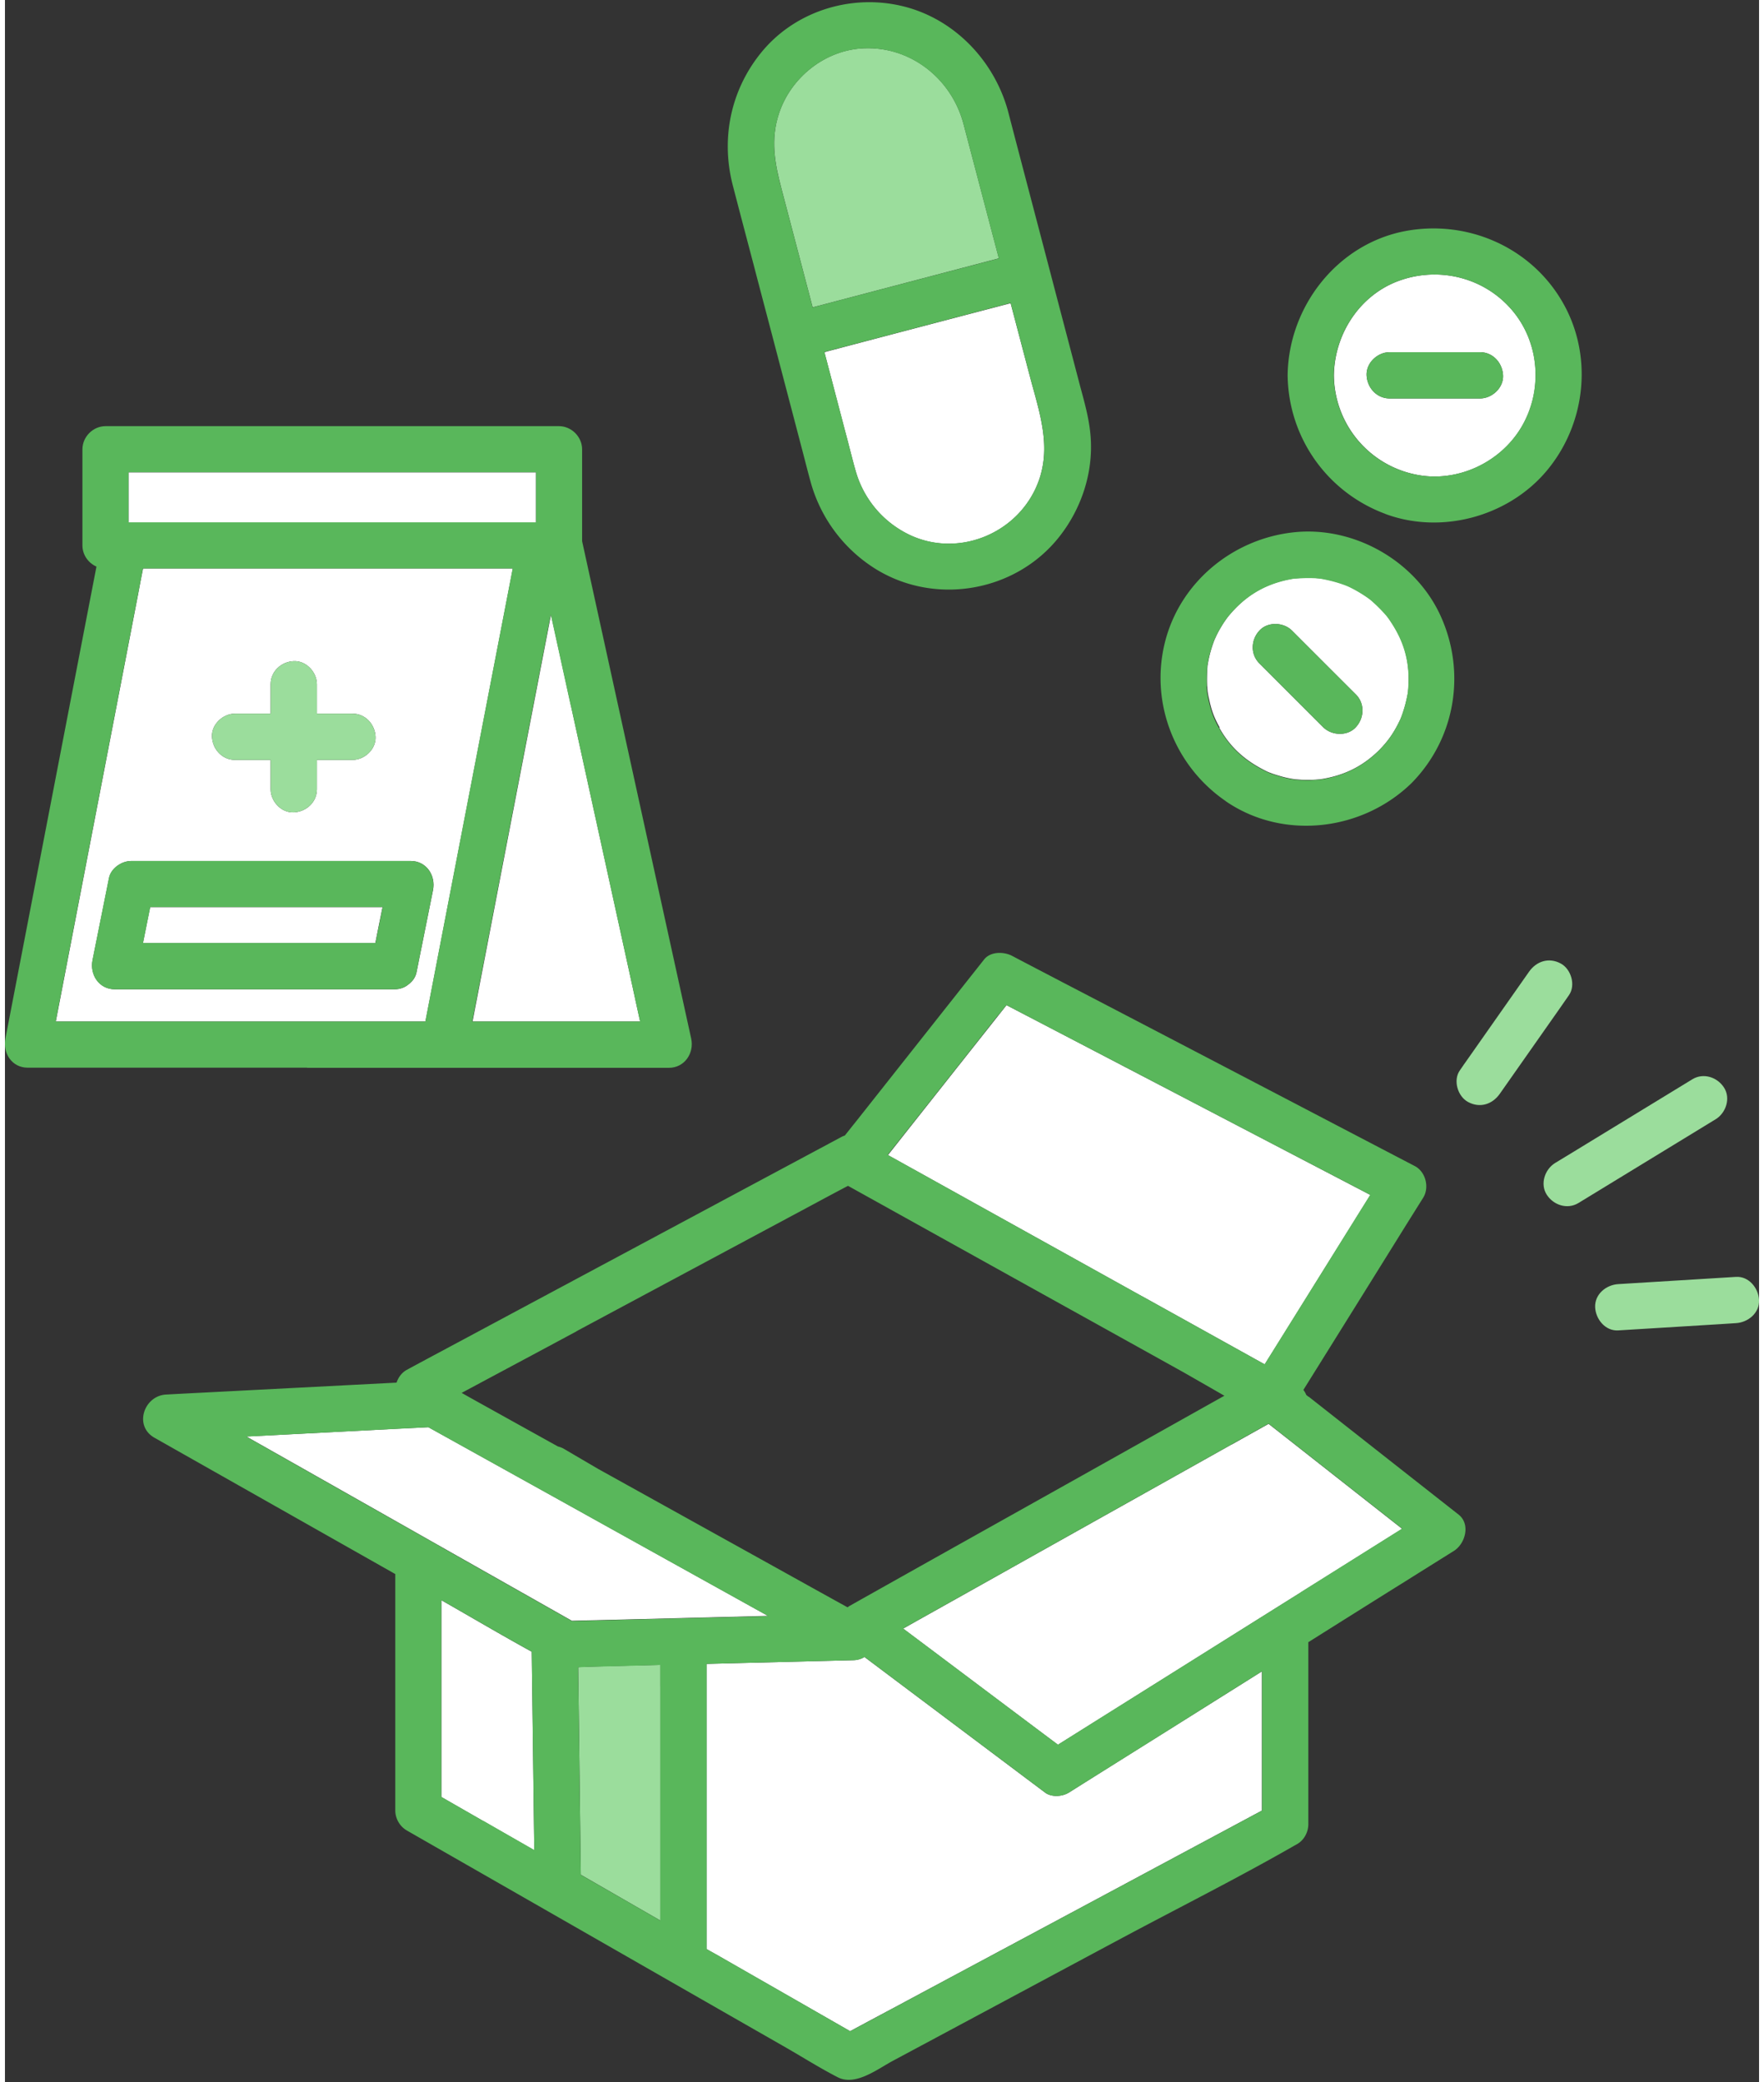 <svg xmlns="http://www.w3.org/2000/svg" width="150" height="177" viewBox="0 0 150 178"><rect x="0" y="0" width="150" height="178" fill="#333333" stroke="none"/><path d="M45.098 145.172c-.02-1.317-.032-2.637-.051-3.957-2.598-1.426-5.152-2.938-7.73-4.406v16.824c1.199.691 2.386 1.37 3.585 2.058 1.45.832 2.907 1.66 4.356 2.5v-.52c-.051-4.155-.102-8.323-.16-12.48ZM120.629 40.57c3.496.73 7.203-.968 9.031-4.015 1.848-3.078 1.617-7.114-.672-9.91-2.328-2.848-6.183-3.88-9.64-2.688-3.438 1.176-5.653 4.555-5.703 8.133a8.74 8.74 0 0 0 6.984 8.48m-2.211-10.46h7.715c1.11 0 1.926.91 1.976 1.98.051 1.066-.937 1.976-1.976 1.976h-7.715c-1.11 0-1.926-.91-1.977-1.976-.05-1.07.938-1.98 1.977-1.98M103.844 62.219c.949 1.699 2.226 2.828 4.035 3.718.05.02.101.051.148.07a.1.1 0 0 1 .051.02c.102.04.2.07.29.11.23.078.46.148.698.218.41.122.84.211 1.262.27 0 0 .45.031.547.04.242.01.48.01.723.01.238 0 .476-.019.718-.038.02 0 .149-.012.188-.02q.105-.016.21-.031c1.938-.34 3.438-1.117 4.786-2.438.79-.8 1.32-1.558 1.84-2.68.008-.027.02-.038.027-.058 0-.02 0-.031.02-.05.05-.13.101-.258.14-.387a11 11 0 0 0 .422-1.61c0-.02.02-.16.04-.23 0-.078.019-.238.019-.258.16-2.11-.27-3.879-1.43-5.648a6.6 6.6 0 0 0-.828-1.047c-.3-.309-.77-.758-1.02-.961-.27-.207-.828-.567-1.226-.79-.442-.238-.66-.34-.961-.449-.488-.18-.988-.32-1.5-.43q-.204-.038-.406-.077s-.07 0-.121-.02c-.063 0-.172-.02-.172-.02-.137 0-.27-.023-.41-.03-.52-.02-1.028 0-1.547.038h-.07c-.11.02-.22.032-.32.051-.2.04-.411.078-.61.13-1.836.448-3.305 1.358-4.594 2.858-.23.258-.5.63-.77 1.079-.128.21-.25.43-.359.648-.031.05-.2.43-.21.441a10.2 10.2 0 0 0-.579 2.047c0 .02-.031.168-.04.25 0 .059-.01.14-.01.14-.032.52-.052 1.028-.02 1.548 0 .058.039.422.039.48.031.211.07.43.12.63.22 1.038.45 1.636.911 2.448Zm3.426-8.301c.718-.79 2.07-.73 2.796 0l.68.68c1.59 1.59 3.176 3.175 4.777 4.773.778.781.727 2.008 0 2.8-.718.79-2.07.727-2.796 0l-.68-.679-4.777-4.777c-.778-.778-.73-2.008 0-2.797M90.957 153.266c-.543.34-1.46.398-2 0-.687-.52-1.39-1.04-2.078-1.559-4.457-3.348-8.922-6.695-13.379-10.043-.27.16-.59.262-.937.274-4.188.109-8.383.207-12.57.316v24.379c.26.148.519.3.78.437 3.836 2.2 7.664 4.387 11.5 6.586q1.78-.96 3.567-1.91c6.691-3.586 13.398-7.172 20.09-10.758 3.855-2.07 7.703-4.125 11.558-6.195v-11.898c-1.808 1.14-3.613 2.27-5.422 3.406-3.707 2.328-7.414 4.644-11.109 6.972ZM72.012 37.484c.242.918.468 1.848.73 2.766a8.67 8.67 0 0 0 4.285 5.316c4.188 2.239 9.493.22 11.27-4.175 1.281-3.168.129-6.227-.68-9.325L86 25.926c-.172.039-.328.09-.5.129a7482 7482 0 0 0-15.426 4.054c.649 2.457 1.29 4.926 1.938 7.383Zm0 0" style="stroke:none;fill-rule:nonzero;fill:#fff;fill-opacity:1"/><path d="M69.066 26.273c.168-.039.329-.09.5-.128 5.145-1.348 10.278-2.7 15.426-4.06-1.02-3.862-2.031-7.722-3.047-11.585-1.05-3.809-4.507-6.535-8.484-6.375-3.305.129-6.262 2.477-7.281 5.605-.723 2.207-.352 4.223.218 6.383.891 3.387 1.778 6.774 2.668 10.149Zm0 0" style="stroke:none;fill-rule:nonzero;fill:#9bdd9c;fill-opacity:1"/><path d="M64 22.547c.578 2.219 1.168 4.445 1.75 6.664.777 2.969 1.559 5.934 2.336 8.91.27 1.012.52 2.031.8 3.04a12.76 12.76 0 0 0 5.243 7.273c5.137 3.425 12.262 2.277 16.058-2.579 1.868-2.378 2.876-5.433 2.657-8.46-.102-1.47-.489-2.86-.871-4.266-.887-3.387-1.778-6.766-2.664-10.152-1.18-4.504-2.371-9.012-3.547-13.528-1.211-4.355-4.7-7.953-9.164-8.96-4.387-1-9.141.527-11.977 4.066-2.578 3.207-3.41 7.324-2.379 11.297.578 2.23 1.168 4.457 1.758 6.695m22 3.367q.81 3.073 1.617 6.145c.809 3.097 1.961 6.152.68 9.32-1.777 4.394-7.082 6.414-11.27 4.176a8.66 8.66 0 0 1-4.285-5.313c-.262-.922-.488-1.851-.73-2.77-.649-2.456-1.29-4.925-1.938-7.382 5.145-1.348 10.281-2.7 15.426-4.055.172-.043.328-.09.5-.133ZM66.18 9.738c1.02-3.136 3.976-5.472 7.28-5.605 3.978-.16 7.435 2.578 8.485 6.375 1.016 3.867 2.028 7.722 3.047 11.59-5.148 1.347-10.281 2.699-15.426 4.054-.171.043-.332.09-.5.133q-1.333-5.082-2.668-10.152c-.57-2.156-.941-4.176-.218-6.383ZM118.04 43.938c4.815 1.789 10.55.218 13.827-3.72 3.399-4.085 3.977-10.007 1.207-14.593-2.734-4.547-8.039-6.824-13.234-5.887-5.887 1.07-10.082 6.465-10.153 12.352.07 5.324 3.38 10 8.364 11.847Zm1.3-19.981c3.465-1.191 7.312-.16 9.64 2.688 2.286 2.785 2.516 6.832.668 9.91-1.828 3.035-5.535 4.746-9.03 4.015a8.73 8.73 0 0 1-6.985-8.48c.05-3.57 2.27-6.957 5.707-8.133m0 0" style="stroke:none;fill-rule:nonzero;fill:#59b75b;fill-opacity:1"/><path d="M118.418 34.066h7.715c1.039 0 2.027-.91 1.976-1.976-.05-1.07-.867-1.98-1.976-1.98h-7.715c-1.04 0-2.027.91-1.977 1.98.051 1.066.868 1.976 1.977 1.976M104.402 68.504c4.914 3.367 11.688 2.547 15.895-1.567 3.746-3.816 4.676-9.484 2.45-14.328-2.15-4.675-7.384-7.632-12.49-7.105-5.245.543-9.792 4.27-11.07 9.441-1.277 5.157.848 10.563 5.215 13.551Zm-1.617-9.84c-.031-.52 0-1.031.02-1.55 0 0 0-.079.007-.137.012-.082.032-.23.043-.25q.06-.365.149-.711c.11-.45.25-.899.43-1.34.011-.008.18-.387.21-.438.11-.218.231-.441.36-.648.27-.453.539-.82.77-1.082 1.296-1.496 2.765-2.399 4.593-2.856.2-.05.399-.09.61-.129.109-.023.21-.043.32-.05h.07c.52-.04 1.028-.063 1.547-.04.14 0 .27.02.41.028l.172.02c.059 0 .117.019.117.019.14.023.27.05.41.082.512.11 1.012.25 1.5.43.301.11.52.21.957.449.403.219.961.578 1.23.789.25.191.72.64 1.02.96.41.43.52.567.829 1.048 1.16 1.77 1.597 3.539 1.43 5.644 0 .032-.02.18-.02.262a3 3 0 0 1-.04.23c-.05.27-.113.54-.179.81-.07.269-.152.526-.242.796-.051.133-.09.262-.14.39 0 .02-.009.04-.02.051 0 .02-.008.028-.028.059-.52 1.121-1.05 1.879-1.84 2.68-1.347 1.316-2.847 2.097-4.785 2.437q-.105.014-.21.028c-.051 0-.169.02-.188.02-.242.01-.48.03-.723.042-.238 0-.476 0-.719-.012-.097 0-.546-.039-.546-.039a8.5 8.5 0 0 1-1.262-.27c-.227-.07-.469-.14-.7-.218-.097-.031-.199-.07-.288-.113a.07.07 0 0 1-.051-.02c-.047-.02-.098-.047-.149-.07-1.808-.887-3.086-2.016-4.035-3.715-.46-.809-.68-1.41-.91-2.45-.05-.206-.078-.417-.121-.628 0-.059-.027-.418-.04-.48Zm0 0" style="stroke:none;fill-rule:nonzero;fill:#59b75b;fill-opacity:1"/><path d="m112.047 61.492.68.68c.726.726 2.078.789 2.796 0 .727-.793.778-2.02 0-2.8q-2.383-2.38-4.777-4.774l-.68-.68c-.726-.73-2.078-.79-2.796 0-.73.789-.778 2.02 0 2.797zm0 0" style="stroke:none;fill-rule:nonzero;fill:#59b75b;fill-opacity:1"/><path d="m148.023 109.168-8.793.539c-.421.027-.84.047-1.27.078-1.026.059-2.026.86-1.976 1.98.047 1.016.868 2.047 1.977 1.977l8.793-.539c.418-.031.84-.05 1.27-.082 1.027-.058 2.027-.86 1.976-1.976-.05-1.02-.871-2.047-1.977-1.977M146.293 95.688c.879-.54 1.3-1.797.71-2.708-.57-.886-1.757-1.289-2.706-.707l-10.262 6.262q-.731.452-1.48.899c-.88.543-1.297 1.8-.707 2.71.57.887 1.757 1.286 2.707.708l10.261-6.262c.489-.3.977-.602 1.477-.903M133.746 85.078c.598-.848.18-2.238-.71-2.707-1.009-.539-2.067-.2-2.708.711l-5.183 7.383c-.25.347-.493.7-.73 1.047-.603.851-.18 2.238.71 2.707 1.008.539 2.066.203 2.707-.707 1.727-2.457 3.457-4.926 5.184-7.383.238-.352.488-.7.73-1.05M49.016 142.535c.027 2.258.058 4.528.09 6.785l.136 10.957c2.27 1.309 4.54 2.61 6.805 3.918v-21.86c-2.047.052-4.094.099-6.145.161-.297 0-.59.02-.879.04Zm0 0" style="stroke:none;fill-rule:nonzero;fill:#9bdd9c;fill-opacity:1"/><path d="M65.27 138.16c-5.805-3.226-11.622-6.453-17.426-9.683l-11.637-6.461-2.367.117c-4.399.23-8.805.46-13.2.68 5.606 3.167 11.212 6.343 16.805 9.511 3.676 2.078 7.364 4.168 11.04 6.246.84-.023 1.687-.043 2.527-.062 4.758-.117 9.5-.238 14.258-.36ZM97.238 110.824c3.496 1.938 6.996 3.887 10.492 5.824.13-.199.25-.41.38-.609 2.886-4.625 5.765-9.25 8.652-13.875-.82-.43-1.649-.86-2.469-1.289-6.184-3.227-12.36-6.453-18.543-9.672a6244 6244 0 0 0-10.102-5.266c-.226.29-.449.57-.68.86q-4.736 5.98-9.46 11.96c.82.45 1.629.907 2.449 1.356 6.434 3.578 12.86 7.145 19.293 10.723ZM104.902 123.492c-6.285 3.528-12.578 7.043-18.863 10.57-3.078 1.731-6.152 3.446-9.23 5.176 4.414 3.309 8.82 6.625 13.238 9.93 1-.629 2.008-1.258 3.008-1.887 5.914-3.707 11.816-7.414 17.73-11.12 2.899-1.817 5.797-3.638 8.692-5.454-3.805-2.988-7.61-5.984-11.418-8.973-1.047.59-2.11 1.18-3.157 1.77Zm0 0" style="stroke:none;fill-rule:nonzero;fill:#fff;fill-opacity:1"/><path d="m111.477 119.418-.192-.152a2 2 0 0 0-.25-.438q4.426-7.09 8.832-14.176c.469-.75.942-1.5 1.41-2.25.551-.879.22-2.218-.71-2.707-3.876-2.02-7.75-4.047-11.618-6.066-6.183-3.227-12.36-6.453-18.543-9.668-1.43-.75-2.86-1.488-4.277-2.238-.707-.371-1.848-.391-2.399.308L72.684 96c-.293.36-.57.719-.86 1.078-.082.031-.16.059-.242.098-4.176 2.238-8.36 4.476-12.539 6.715-6.691 3.586-13.395 7.171-20.09 10.761-1.527.817-3.066 1.637-4.594 2.465-.422.23-.722.64-.87 1.09q-8.438.436-16.876.871c-.949.047-1.886.098-2.836.149-1.886.101-2.777 2.675-1 3.687 6.864 3.887 13.739 7.773 20.602 11.66v20.211c0 .688.379 1.356.98 1.707 4.184 2.399 8.36 4.785 12.547 7.184 6.633 3.797 13.27 7.601 19.91 11.398 1.461.84 2.899 1.75 4.399 2.52 1.515.777 3.387-.692 4.703-1.399 6.387-3.418 12.77-6.843 19.152-10.261 5.047-2.707 10.192-5.278 15.157-8.121.082-.051.171-.09.25-.141.609-.332.98-1.031.98-1.711v-15.563c2.785-1.75 5.563-3.5 8.352-5.238 1.367-.86 2.726-1.707 4.097-2.566.969-.61 1.446-2.278.399-3.106-4.278-3.36-8.543-6.715-12.82-10.082ZM84.96 86.785l.68-.855a4161 4161 0 0 0 10.101 5.261c6.184 3.23 12.356 6.457 18.543 9.672.817.43 1.649.86 2.465 1.29-2.887 4.624-5.762 9.25-8.652 13.878-.13.2-.25.406-.38.61-3.495-1.942-6.991-3.887-10.488-5.825-6.433-3.57-12.859-7.144-19.293-10.722-.82-.45-1.628-.91-2.449-1.36 3.16-3.984 6.317-7.972 9.461-11.957Zm-36.086 27.028c6.691-3.586 13.398-7.176 20.09-10.762 1.039-.559 2.078-1.117 3.129-1.668l11.597 6.445c5.696 3.168 11.391 6.324 17.086 9.492 1.047.598 2.086 1.196 3.137 1.797q.174.105.367.211c-2.957 1.656-5.914 3.317-8.87 4.973-6.286 3.527-12.579 7.043-18.864 10.57-1.438.809-2.887 1.621-4.324 2.43-.07.039-.11.078-.168.117-3.559-1.965-7.106-3.945-10.66-5.914l-10.672-5.922c-.97-.57-1.93-1.129-2.899-1.7-.18-.109-.36-.171-.539-.218-1.726-.96-3.457-1.918-5.183-2.879-1.02-.57-2.04-1.129-3.047-1.7 3.277-1.757 6.554-3.503 9.828-5.265Zm-7.973 41.87c-1.199-.69-2.386-1.37-3.586-2.058v-16.824c2.579 1.469 5.133 2.976 7.73 4.406.02 1.316.032 2.637.052 3.957.05 4.156.101 8.32.16 12.477v.52c-1.45-.829-2.906-1.657-4.356-2.497Zm-3.457-23.347c-5.605-3.168-11.21-6.344-16.804-9.512 4.394-.23 8.8-.46 13.199-.68.789-.039 1.578-.082 2.367-.12l11.637 6.464c5.804 3.227 11.61 6.453 17.426 9.68-4.758.121-9.5.242-14.258.36-.84.019-1.688.042-2.528.062-3.675-2.078-7.363-4.168-11.039-6.246Zm18.602 11.809v20.058a1697 1697 0 0 0-6.805-3.914q-.069-5.486-.137-10.96c-.03-2.259-.062-4.524-.09-6.782.29-.012.59-.031.88-.043q3.068-.069 6.144-.16v1.8Zm51.453 7.382v3.266c-3.855 2.07-7.703 4.125-11.559 6.195-6.695 3.586-13.398 7.172-20.093 10.758-1.188.64-2.375 1.281-3.567 1.91-3.836-2.199-7.66-4.394-11.496-6.586-.262-.148-.52-.297-.781-.437v-24.38c4.187-.108 8.383-.206 12.57-.315.348 0 .668-.114.938-.274 4.457 3.348 8.922 6.695 13.379 10.043.687.52 1.386 1.04 2.078 1.559.539.398 1.445.34 1.996 0 3.707-2.328 7.414-4.645 11.11-6.973 1.808-1.14 3.616-2.27 5.425-3.41Zm3.285-15.375c-5.914 3.707-11.816 7.41-17.73 11.118l-3.008 1.89c-4.418-3.308-8.824-6.625-13.238-9.933 3.078-1.727 6.152-3.446 9.23-5.172 6.285-3.528 12.578-7.047 18.863-10.57 1.047-.59 2.11-1.18 3.157-1.77 3.808 2.988 7.613 5.984 11.418 8.972q-4.343 2.727-8.692 5.454Zm0 0" style="stroke:none;fill-rule:nonzero;fill:#59b75b;fill-opacity:1"/><path d="M39.973 87.336H54.32c-.222-1-.441-1.988-.652-2.988-1.758-8.012-3.516-16.035-5.273-24.047-.57-2.586-1.137-5.176-1.7-7.75-1.425 7.383-2.847 14.754-4.273 22.136-.813 4.22-1.629 8.434-2.438 12.66ZM25.836 87.336h10.121c.258-1.367.527-2.727.79-4.094 1.538-7.984 3.077-15.957 4.616-23.941q1.03-5.35 2.067-10.7H11.809c-.141.712-.282 1.419-.41 2.141-1.54 7.98-3.079 15.953-4.614 23.938-.812 4.215-1.629 8.43-2.437 12.656h21.5ZM19.68 61.012h3.039v-2.508c0-1.11.91-1.93 1.976-1.98 1.07-.047 1.98.94 1.98 1.98v2.508h3.036c1.11 0 1.93.91 1.98 1.976.051 1.07-.941 1.98-1.98 1.98h-3.035v2.509c0 1.109-.91 1.925-1.98 1.976-1.067.05-1.977-.937-1.977-1.976v-2.508h-3.04c-1.105 0-1.925-.91-1.976-1.98-.05-1.067.942-1.977 1.977-1.977M7.492 82.082l1.41-7.023c.168-.84 1.09-1.45 1.907-1.45h23.89c1.356 0 2.156 1.258 1.906 2.496-.468 2.34-.937 4.688-1.41 7.024-.078.41-.328.75-.648 1-.309.27-.719.45-1.246.45H9.402c-1.359 0-2.16-1.259-1.91-2.497m0 0" style="stroke:none;fill-rule:nonzero;fill:#fff;fill-opacity:1"/><path d="M25.836 91.293h30.941c1.34 0 2.176-1.258 1.907-2.496-1.106-5.035-2.207-10.074-3.317-15.11-1.758-8.011-3.515-16.035-5.273-24.046-.25-1.13-.489-2.246-.739-3.375v-7.852c0-1.07-.91-1.98-1.98-1.98H8.602c-1.07 0-1.977.91-1.977 1.98v8.219c0 .8.5 1.5 1.2 1.808-.7 3.618-1.4 7.246-2.098 10.86-1.54 7.984-3.079 15.969-4.618 23.941C.75 85.09.4 86.937.04 88.785c-.238 1.25.54 2.496 1.91 2.496h23.887Zm22.55-30.992c1.759 8.011 3.516 16.035 5.274 24.047.219 1 .438 1.988.649 2.988H39.96c.812-4.215 1.629-8.43 2.441-12.656 1.426-7.383 2.844-14.758 4.274-22.14.57 2.585 1.14 5.175 1.699 7.753ZM10.583 40.379h34.816v4.266H10.582ZM4.336 87.336c.809-4.215 1.629-8.43 2.437-12.656l4.618-23.938c.136-.71.27-1.43.41-2.14h31.617Q42.384 53.95 41.352 59.3c-1.54 7.984-3.079 15.969-4.618 23.941-.257 1.367-.527 2.727-.789 4.094Zm0 0" style="stroke:none;fill-rule:nonzero;fill:#59b75b;fill-opacity:1"/><path d="M34.297 44.656h11.101v-4.265H10.582v4.265Zm0 0" style="stroke:none;fill-rule:nonzero;fill:#fff;fill-opacity:1"/><path d="M19.68 64.969h3.039v2.508c0 1.039.91 2.027 1.976 1.976 1.07-.05 1.98-.867 1.98-1.976v-2.508h3.036c1.039 0 2.031-.91 1.98-1.98-.05-1.067-.87-1.977-1.98-1.977h-3.035v-2.508c0-1.04-.91-2.027-1.98-1.98-1.067.05-1.977.87-1.977 1.98v2.508h-3.04c-1.034 0-2.027.91-1.976 1.976.05 1.07.871 1.98 1.977 1.98m0 0" style="stroke:none;fill-rule:nonzero;fill:#9bdd9c;fill-opacity:1"/><path d="M32.29 77.555H12.417c-.2 1.02-.41 2.05-.617 3.078h19.87c.2-1.028.407-2.047.618-3.078m0 0" style="stroke:none;fill-rule:nonzero;fill:#fff;fill-opacity:1"/><path d="M33.29 84.578c.53 0 .937-.18 1.25-.45.32-.25.565-.589.648-1 .468-2.335.937-4.683 1.41-7.023.246-1.246-.551-2.496-1.91-2.496H10.8c-.82 0-1.739.61-1.91 1.45-.47 2.336-.938 4.683-1.407 7.023-.25 1.25.547 2.496 1.907 2.496Zm-21.481-3.957c.199-1.027.41-2.047.62-3.074h19.872c-.211 1.02-.41 2.047-.621 3.074Zm0 0" style="stroke:none;fill-rule:nonzero;fill:#59b75b;fill-opacity:1"/></svg>